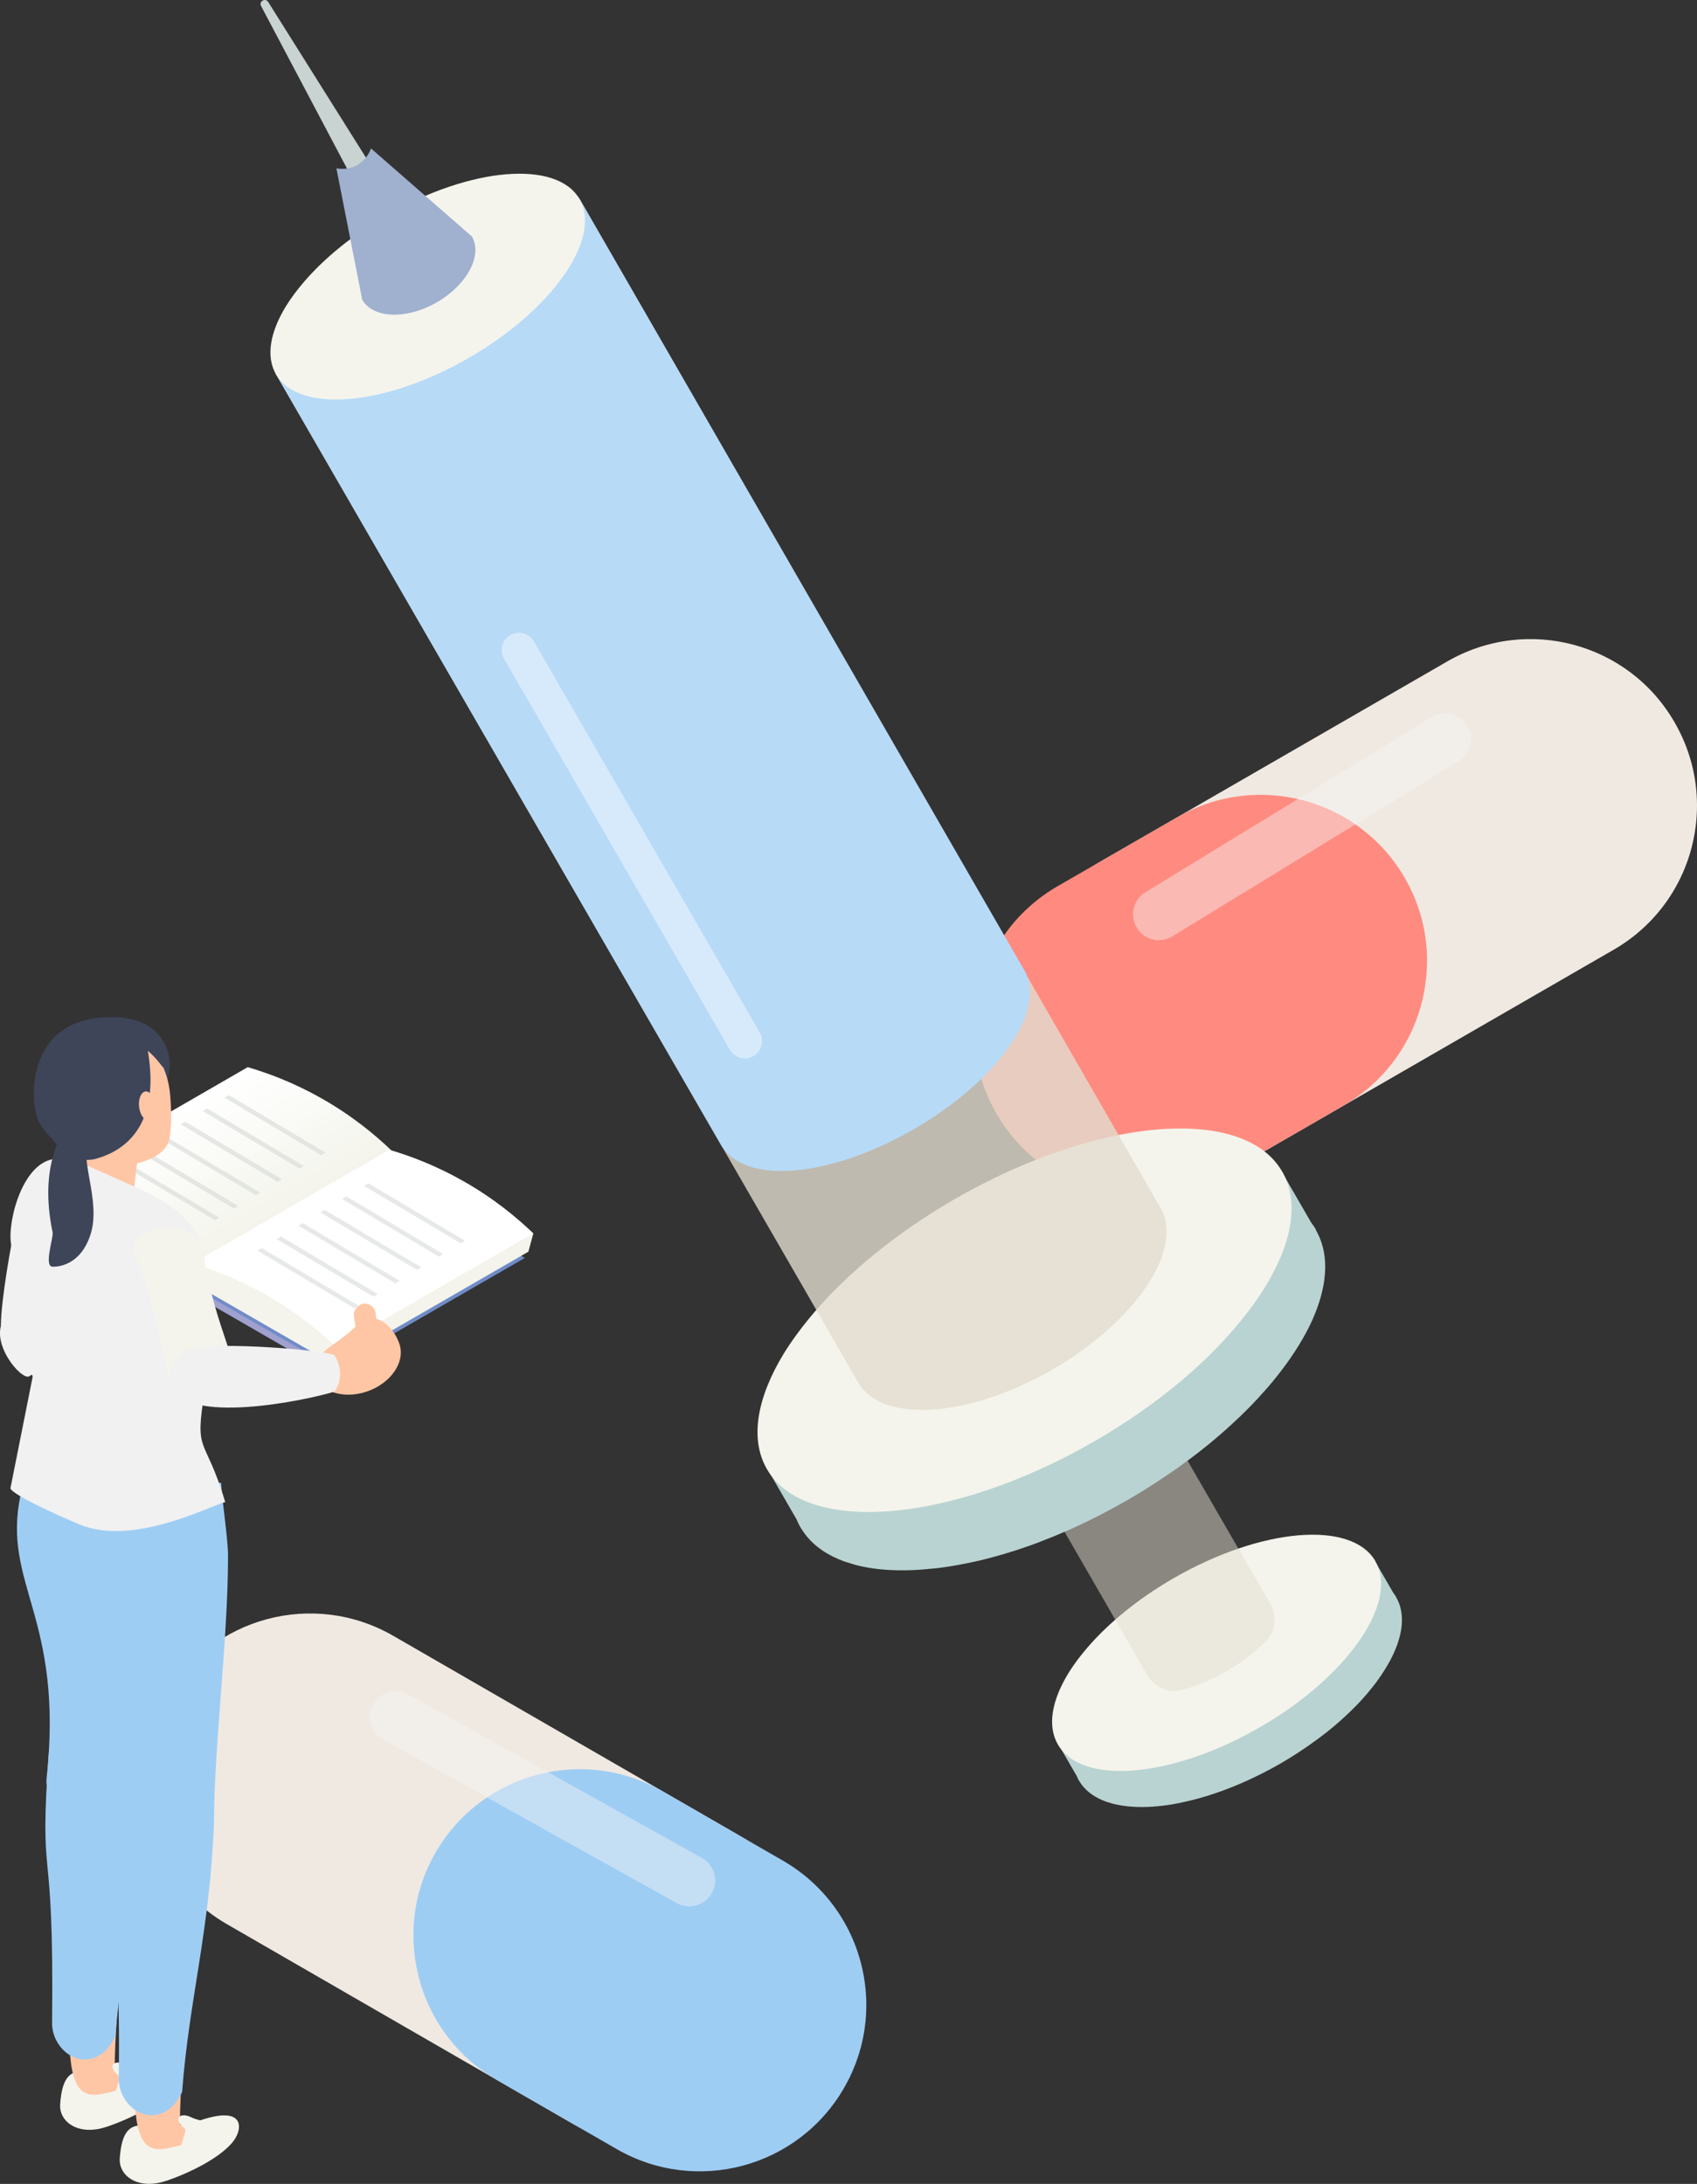<?xml version="1.0" encoding="UTF-8"?>
<svg id="Layer_2" data-name="Layer 2" xmlns="http://www.w3.org/2000/svg" xmlns:xlink="http://www.w3.org/1999/xlink" viewBox="0 0 157.69 202.97">
  <rect x="0" y="0" width="157.69" height="202.97" fill="#333333" stroke="none"/>
  <defs>
    <style>
      .cls-1 {
        fill: #a0b0cf;
      }

      .cls-1, .cls-2, .cls-3, .cls-4, .cls-5, .cls-6, .cls-7, .cls-8, .cls-9, .cls-10, .cls-11, .cls-12, .cls-13, .cls-14, .cls-15, .cls-16, .cls-17, .cls-18, .cls-19, .cls-20 {
        stroke-width: 0px;
      }

      .cls-1, .cls-6, .cls-13, .cls-19, .cls-20 {
        fill-rule: evenodd;
      }

      .cls-2 {
        fill: url(#_名称未設定グラデーション_12);
      }

      .cls-3 {
        fill: #3e4559;
      }

      .cls-4 {
        fill: #708cc8;
      }

      .cls-21 {
        opacity: .44;
      }

      .cls-5 {
        fill: #b9d3d2;
      }

      .cls-6 {
        fill: #b7daf7;
      }

      .cls-7 {
        fill: #fff;
      }

      .cls-22 {
        opacity: .47;
      }

      .cls-8 {
        fill: #f4f4ec;
      }

      .cls-9 {
        fill: #cad0cb;
      }

      .cls-10 {
        fill: #ffc6a5;
      }

      .cls-11 {
        fill: #a0a1cf;
      }

      .cls-12 {
        fill: #f4f4f4;
      }

      .cls-13 {
        opacity: .8;
      }

      .cls-13, .cls-19 {
        fill: #e2dcce;
      }

      .cls-14 {
        fill: #9ecdf4;
      }

      .cls-15 {
        fill: #f1f1f1;
      }

      .cls-16 {
        fill: #f0e9e2;
      }

      .cls-17 {
        fill: #ff8b80;
      }

      .cls-18 {
        fill: #ffc8b6;
      }

      .cls-19 {
        opacity: .5;
      }

      .cls-20 {
        fill: #c8d3d2;
      }
    </style>
    <linearGradient id="_名称未設定グラデーション_12" data-name="名称未設定グラデーション 12" x1="-4792.76" y1="9375.82" x2="-4779.35" y2="9375.82" gradientTransform="translate(-5705.88 8940.99) rotate(60) scale(1 -1)" gradientUnits="userSpaceOnUse">
      <stop offset="0" stop-color="#fff"/>
      <stop offset="1" stop-color="#f4f4ec"/>
    </linearGradient>
  </defs>
  <g id="_レイアウト" data-name="レイアウト">
    <g>
      <g>
        <g>
          <g>
            <path class="cls-16" d="M155.61,67.14c-4.26-7.41-13.72-9.94-21.12-5.67l-33.23,19.18c7.4-4.28,16.86-1.75,21.14,5.65,1.41,2.43,2.07,5.09,2.07,7.72,0,5.32-2.74,10.49-7.65,13.37l33.14-19.13c4.96-2.87,7.73-8.05,7.73-13.4,0-2.63-.67-5.28-2.08-7.72Z"/>
            <path class="cls-17" d="M132.61,89.32c0-2.63-.66-5.28-2.07-7.72-4.28-7.4-13.74-9.93-21.14-5.65l-11.19,6.45c-4.93,2.88-7.69,8.05-7.69,13.39,0,2.63.67,5.28,2.08,7.72,4.28,7.4,13.74,9.93,21.14,5.65l11.13-6.42s.05-.03.08-.05c4.92-2.88,7.65-8.05,7.65-13.37Z"/>
          </g>
          <g class="cls-21">
            <path class="cls-12" d="M107.69,87.38c-.81,0-1.6-.41-2.05-1.15-.69-1.13-.34-2.61.79-3.3l26.63-16.29c1.13-.69,2.61-.34,3.3.79.69,1.13.34,2.61-.79,3.3l-26.63,16.29c-.39.24-.82.35-1.25.35Z"/>
          </g>
        </g>
        <g>
          <g>
            <path class="cls-16" d="M15.42,157.7c4.26-7.41,13.72-9.94,21.12-5.67l33.23,19.18c-7.4-4.28-16.86-1.75-21.14,5.65-1.41,2.43-2.07,5.09-2.07,7.72,0,5.32,2.74,10.49,7.65,13.37l-33.14-19.13c-4.96-2.87-7.73-8.05-7.73-13.4,0-2.63.67-5.28,2.08-7.72Z"/>
            <path class="cls-14" d="M38.41,179.88c0-2.63.66-5.28,2.07-7.72,4.28-7.4,13.74-9.93,21.14-5.65l11.19,6.45c4.93,2.88,7.69,8.05,7.69,13.39,0,2.63-.67,5.28-2.08,7.72-4.28,7.4-13.74,9.93-21.14,5.65l-11.13-6.42s-.05-.03-.08-.05c-4.92-2.88-7.65-8.05-7.65-13.37Z"/>
          </g>
          <g class="cls-21">
            <path class="cls-12" d="M34.68,160.76c-.4-.7-.43-1.59,0-2.35.65-1.16,2.11-1.58,3.27-.93l27.27,15.19c1.16.65,1.58,2.11.93,3.27-.65,1.16-2.11,1.58-3.27.93l-27.27-15.19c-.4-.22-.71-.54-.92-.92Z"/>
          </g>
        </g>
        <g>
          <path class="cls-5" d="M129.73,148.44c.09.15.16.3.23.46.29.7.37,1.49.27,2.34-.03.22-.06.45-.12.68-.14.6-.36,1.23-.67,1.88-.08.16-.16.32-.24.48-.26.48-.56.98-.9,1.48-.09.13-.19.27-.28.4-.31.43-.65.85-1.01,1.28-.1.12-.21.23-.31.35-.34.39-.71.77-1.1,1.15-.11.11-.22.21-.33.32-.82.78-1.72,1.55-2.71,2.28-.12.09-.24.18-.36.26-.4.3-.82.59-1.25.87-.12.08-.24.17-.37.25-.51.33-1.04.66-1.58.97-1.07.62-2.14,1.16-3.2,1.64-.14.06-.27.12-.41.18-.48.21-.95.4-1.43.58-.14.06-.28.11-.42.16-.49.18-.98.34-1.47.49-.15.05-.29.09-.44.13-.52.15-1.03.28-1.53.39-.16.03-.31.06-.46.1-.55.11-1.08.2-1.6.26-.16.02-.33.03-.49.05-.59.06-1.17.08-1.71.07-.18,0-.36-.01-.53-.02-.69-.04-1.33-.14-1.92-.29l-.62-.19c-.94-.34-1.7-.85-2.23-1.54-.1-.14-.2-.28-.29-.43-.08-.15-.16-.3-.22-.45l-1.58-2.73,1.6-.92c.15-.49.36-.99.62-1.5.08-.15.16-.31.25-.47.26-.48.57-.96.92-1.45.09-.13.19-.26.29-.39.31-.42.66-.84,1.02-1.26.1-.12.21-.23.31-.35,1.92-2.1,4.5-4.16,7.54-5.92,2.42-1.4,4.86-2.44,7.15-3.12.15-.04.29-.09.44-.13.52-.15,1.03-.27,1.54-.38.16-.03.31-.06.46-.09.63-.12,1.24-.21,1.83-.26.09-.01.18-.02.27-.03.61-.05,1.18-.06,1.73-.04.18,0,.36.02.53.04.47.03.91.1,1.33.19l1.6-.92,1.58,2.73c.1.14.2.27.28.42Z"/>
          <path class="cls-8" d="M127.8,145.1c.9,1.56.63,3.64-.56,5.87-.41.79-.95,1.59-1.58,2.39-1.98,2.53-4.95,5.08-8.61,7.18-8.14,4.7-16.54,5.42-18.75,1.59-1-1.73-.56-4.1.97-6.61.48-.79,1.08-1.59,1.78-2.4,1.96-2.28,4.71-4.54,8-6.44,8.14-4.7,16.55-5.41,18.76-1.58Z"/>
          <path class="cls-19" d="M105.86,127.98l12.17,21.07c.67,1.16.48,2.62-.47,3.56-1.02,1-2.23,1.92-3.59,2.71-1.32.76-2.69,1.34-4.04,1.72-1.29.36-2.66-.21-3.33-1.37l-12.17-21.09c-.81-1.39-.33-3.18,1.07-3.98l6.38-3.68c1.39-.81,3.18-.33,3.98,1.07Z"/>
          <path class="cls-5" d="M122.27,114.31c.14.24.26.49.37.75.47,1.14.6,2.42.43,3.8-.04.36-.11.73-.2,1.11-.22.98-.59,2-1.08,3.05-.13.26-.25.51-.39.77-.42.79-.91,1.59-1.47,2.4-.14.22-.3.43-.46.65-.5.69-1.05,1.38-1.65,2.08-.17.19-.33.38-.51.57-.55.63-1.15,1.25-1.78,1.86-.17.18-.35.34-.54.52-1.33,1.27-2.8,2.51-4.39,3.7-.19.14-.38.29-.59.43-.65.49-1.33.95-2.03,1.41-.2.14-.39.27-.6.4-.83.54-1.69,1.07-2.57,1.58-1.73,1-3.47,1.89-5.19,2.67-.22.1-.44.2-.67.29-.77.34-1.54.65-2.31.94-.23.1-.46.18-.68.26-.8.29-1.6.56-2.39.79-.24.08-.47.15-.71.21-.84.24-1.67.46-2.49.63-.25.05-.5.1-.74.15-.89.18-1.76.32-2.6.42-.27.03-.53.05-.79.07-.96.1-1.9.14-2.78.12-.29,0-.58-.02-.85-.03-1.12-.06-2.16-.22-3.12-.47l-1.01-.31c-1.53-.55-2.77-1.38-3.63-2.49-.17-.22-.32-.45-.47-.69-.14-.24-.25-.48-.36-.74l-2.56-4.43,2.6-1.5c.25-.8.58-1.6,1-2.43.12-.25.26-.5.4-.76.43-.77.93-1.56,1.49-2.36.15-.21.3-.43.47-.64.51-.68,1.06-1.37,1.66-2.05.17-.19.34-.38.51-.56,3.12-3.41,7.3-6.76,12.24-9.61,3.92-2.27,7.88-3.96,11.61-5.06.24-.07.48-.14.72-.2.85-.24,1.68-.44,2.5-.62.25-.05.5-.1.75-.15,1.02-.19,2.02-.34,2.98-.42.15-.02.29-.03.43-.04.98-.08,1.92-.1,2.82-.07.29.01.58.03.87.06.76.05,1.48.16,2.16.31l2.6-1.5,2.56,4.43c.17.22.32.44.46.68Z"/>
          <path class="cls-8" d="M119.15,108.89c1.46,2.54,1.02,5.91-.91,9.53-.67,1.27-1.54,2.58-2.57,3.87-3.21,4.11-8.04,8.24-13.97,11.66-13.22,7.63-26.85,8.79-30.44,2.58-1.62-2.81-.91-6.65,1.57-10.73.79-1.28,1.76-2.58,2.88-3.89,3.19-3.7,7.64-7.37,12.99-10.46,13.22-7.63,26.86-8.78,30.44-2.57Z"/>
          <path class="cls-13" d="M43.37,33.04c-7.76,4.48-15.7,5.24-17.91,1.42l54.29,94.03c2.2,3.82,10.28,3.28,18.04-1.2,7.75-4.48,12.26-11.2,10.05-15.02L53.68,18.18c2.2,3.82-2.56,10.39-10.31,14.87Z"/>
          <path class="cls-6" d="M84.89,104.96c7.59-4.38,12.26-10.75,10.4-14.6L53.68,18.18c2.2,3.82-2.56,10.39-10.31,14.87-7.76,4.48-15.7,5.24-17.91,1.42l41.52,71.91c2.2,3.82,10.15,3.05,17.91-1.42Z"/>
          <path class="cls-8" d="M53.85,18.49c.86,1.49.6,3.48-.54,5.62-.39.75-.91,1.52-1.51,2.28-1.89,2.42-4.74,4.85-8.23,6.87-7.78,4.49-15.81,5.18-17.93,1.52-.95-1.65-.54-3.92.93-6.32.46-.75,1.04-1.52,1.7-2.29,1.88-2.18,4.5-4.34,7.65-6.16,7.78-4.49,15.82-5.17,17.93-1.51Z"/>
          <g class="cls-21">
            <path class="cls-7" d="M70.01,98.15c-.77.44-1.74.18-2.19-.59l-20.99-36.35c-.44-.77-.18-1.74.59-2.19.77-.44,1.74-.18,2.19.59l20.99,36.35c.44.77.18,1.74-.59,2.19Z"/>
          </g>
          <path class="cls-20" d="M24.26.56l13.13,24.84c.43.57,1.2.76,1.8.46.67-.33.98-1.16.67-1.89-4.98-7.93-9.96-15.86-14.94-23.79-.26-.41-.89-.05-.66.38Z"/>
          <path class="cls-1" d="M34.48,13.79c-.24.65-.68,1.21-1.26,1.54-.57.33-1.28.43-1.96.32l2.4,12.21c1.02,1.76,4.14,1.85,6.93.24,2.8-1.62,4.28-4.36,3.26-6.12l-9.37-8.18Z"/>
        </g>
      </g>
      <g>
        <g>
          <g>
            <path class="cls-4" d="M18.8,120.77c-.76.37-1.91.11-2.64-.62-.41-.41-.6-.87-.59-1.3l-11.95-6.9,18.3-10.57,12.31,7.1-16.24,9.38c.33.13.65.33.92.59.37.36.56.78.58,1.16l16.97-9.8,12.31,7.1-18.3,10.57-11.66-6.73Z"/>
            <path class="cls-11" d="M15.85,118.37c-.02.42.18.89.59,1.3.73.73,1.88.98,2.64.62l11.95,6.89-.57.33-11.66-6.73c-.76.37-1.91.11-2.64-.62-.41-.41-.6-.88-.59-1.3l-11.95-6.9.56-.33,11.67,6.74Z"/>
            <path class="cls-8" d="M19.64,120.24c-.32-.18-.52-.5-.63-.84-.09-.27-.26-.53-.5-.78-.6-.6-1.47-.87-2.19-.76-.33.05-.67.02-.95-.15l-11.16-6.44.53-1.52,17.62-8.96,13.37,7.77h0s13.83,6.07,13.83,6.07l-.46,1.7-18.12,10.46-11.34-6.54Z"/>
            <path class="cls-2" d="M4.72,109.75l18.3-10.57c1.91.56,4.31,1.45,6.89,2.92,2.82,1.6,4.96,3.38,6.48,4.84-6.1,3.52-12.2,7.04-18.3,10.57-1.43-1.36-3.35-2.95-5.81-4.43-2.84-1.7-5.49-2.72-7.56-3.33Z"/>
            <path class="cls-7" d="M17.88,117.43l18.3-10.57c1.91.56,4.31,1.45,6.89,2.92,2.82,1.6,4.96,3.38,6.48,4.84-6.1,3.52-12.2,7.04-18.3,10.57-1.43-1.36-3.35-2.95-5.81-4.43-2.84-1.7-5.49-2.72-7.56-3.33Z"/>
          </g>
          <g class="cls-22">
            <polygon class="cls-9" points="33.32 121.35 24.33 116 23.94 116.24 32.93 121.59 33.32 121.35"/>
            <polygon class="cls-9" points="35.1 120.27 26.11 114.92 25.71 115.16 34.7 120.51 35.1 120.27"/>
            <polygon class="cls-9" points="37.12 119.03 28.14 113.68 27.74 113.92 36.73 119.27 37.12 119.03"/>
            <polygon class="cls-9" points="39.15 117.79 30.16 112.44 29.77 112.68 38.76 118.03 39.15 117.79"/>
            <polygon class="cls-9" points="41.18 116.55 32.19 111.2 31.8 111.44 40.78 116.79 41.18 116.55"/>
            <polygon class="cls-9" points="43.21 115.31 34.22 109.97 33.82 110.21 42.81 115.55 43.21 115.31"/>
          </g>
          <g class="cls-22">
            <polygon class="cls-9" points="20.36 113.16 11.38 107.82 10.98 108.06 19.97 113.4 20.36 113.16"/>
            <polygon class="cls-9" points="22.14 112.08 13.15 106.73 12.76 106.97 21.75 112.32 22.14 112.08"/>
            <polygon class="cls-9" points="24.17 110.84 15.18 105.49 14.79 105.73 23.77 111.08 24.17 110.84"/>
            <polygon class="cls-9" points="26.2 109.6 17.21 104.25 16.81 104.5 25.8 109.84 26.2 109.6"/>
            <polygon class="cls-9" points="28.22 108.36 19.24 103.02 18.84 103.26 27.83 108.61 28.22 108.36"/>
            <polygon class="cls-9" points="30.25 107.13 21.26 101.78 20.87 102.02 29.86 107.37 30.25 107.13"/>
          </g>
        </g>
        <rect class="cls-10" x="32.11" y="122.03" width="3.81" height="2.03" rx="1.01" ry="1.01" transform="translate(-83.16 173.72) rotate(-97.93)"/>
        <g>
          <path class="cls-8" d="M9.94,197.65c-2.63.91-4.46-.44-4.35-2.07.35-5.32,3.49-1.86,5.94-2.93,5.91-2.6,5.61.2,4.49,1.49-1.26,1.45-3.84,2.74-6.08,3.52Z"/>
          <path class="cls-10" d="M12.95,168.15c-.95,7.79-2.29,18.3-2.29,24.18,0,.43,2.21-.43,2.21-.15,0,1.49-.72,1.84-2.91,2.33-1.56.35-3.06.55-3.42-3.25-.5-5.53-2.91-16.47.06-25.49.33-1.13,6.82-1.52,6.35,2.38Z"/>
          <path class="cls-8" d="M11.08,193.28l-.37,1.24c.29,1.05.88,1.37,1.93,1.08l.33-.09c1.04-.3,1.65-1.39,1.36-2.44l-.25-.91c0,.22-1.39.2-2.43-.28-.8-.41-1.53-.12-1.04.61.23.35.6.39.48.8Z"/>
          <path class="cls-8" d="M15.48,202.67c-2.63.91-4.46-.44-4.35-2.07.35-5.32,3.49-1.86,5.94-2.93,5.91-2.6,5.61.2,4.49,1.49-1.26,1.45-3.84,2.74-6.08,3.52Z"/>
          <path class="cls-10" d="M19.01,173.21c-.95,7.79-2.29,18.3-2.29,24.18,0,.43,2.21-.43,2.21-.15,0,1.49-.72,1.84-2.91,2.33-1.56.35-3.06.55-3.42-3.25-.5-5.53-2.91-16.47.06-25.49.33-1.13,6.82-1.52,6.35,2.38Z"/>
          <path class="cls-8" d="M17.2,198.18l-.37,1.24c.29,1.05.88,1.37,1.93,1.08l.33-.09c1.04-.3,1.65-1.39,1.36-2.44l-.25-.91c0,.22-1.39.2-2.43-.28-.8-.41-1.53-.12-1.04.61.23.35.6.39.48.8Z"/>
        </g>
        <path class="cls-18" d="M13.12,166.81c1.6-5.21,2.11-22.5.69-24.52-.6-.85-7.16,2.46-7.99,2.53-.79,6.08.79,16.98,1.73,21.99.26,1.25,4.39,3.86,5.57,0Z"/>
        <path class="cls-14" d="M14.1,163.66c-.66,1.74-.71,3.57-3.44,4.68-2.9,1.17-6.56-.9-6.34-2.96,1.67-15.2-4.19-18.04-2.4-26.49l13.82-12.07c.08,1.49.26,3.01.21,4.57-.37,10.16-.82,22.1-1.85,32.27Z"/>
        <path class="cls-14" d="M10.72,189.26c-.5,1.05-1.14,1.67-1.88,1.96-2.03.81-4.02-1.13-4-3.2.2-18.6-1.26-11.83-.29-25.35,0,0,9.2-.18,9.14,1.39-.37,10.16-2.31,16.48-2.97,25.2Z"/>
        <path class="cls-18" d="M17.81,171.99c1.6-5.21,2.11-22.5.69-24.52-.6-.85-7.16,2.46-7.99,2.53-.79,6.08.79,16.98,1.73,21.99.26,1.25,4.39,3.86,5.57,0Z"/>
        <path class="cls-14" d="M19.89,169.24c-.66,1.74-.31,3.17-3.03,4.28-2.9,1.17-6.36-.89-6.34-2.96.2-18.6-2.84-20.69-.65-33.65l10.67.91c.08,1.49.65,5.22.65,6.78,0,7.76-1.3,17.78-1.3,24.64Z"/>
        <path class="cls-14" d="M16.92,194.44c-.5,1.05-1.14,1.67-1.88,1.96-2.03.81-4.02-1.13-4-3.2.2-18.6-1.48-9.67-.51-23.19,0,0,9.42-2.33,9.36-.77-.37,10.16-2.31,16.48-2.97,25.2Z"/>
        <path class="cls-15" d="M.41,122.53c1.77-2.54,12.82-11.04,13.44-10.89,1.34.33,2.09.7,2.05,2-4.85,4.77-8.22,11.19-13.18,14.27-.71.44-3.83-3.21-2.31-5.39Z"/>
        <path class="cls-15" d="M8.58,117.85c-.93,2.84-3.09,9.74-4.06,11.59-1.86-.31-2.58-5.94-4.44-6.25.03-2.41.89-7.39,1.64-10.86.55-2.55,7.78,2.69,6.86,5.52Z"/>
        <path class="cls-3" d="M15.73,99.52c-.37,2.39-1.49,6.91-2.24,7.67-2.71,2.73-8.08.23-9.87-2.91-.8-1.4-1.43-8.93,5.51-9.68,5.81-.62,6.88,3.08,6.6,4.91Z"/>
        <polygon class="cls-10" points="12.28 112.08 7.37 110.99 6.81 104.74 12.92 106.47 12.28 112.08"/>
        <path class="cls-10" d="M15.8,101.65c.15,1.55.16,3.82-.19,4.6-.67,1.5-2.95,1.93-3.88,2.06-2.56.37-4.92-2.33-5.25-5.76s1.5-6.41,4.07-6.66c2.57-.25,4.92,2.33,5.25,5.76Z"/>
        <path class="cls-3" d="M13.74,97.67c1.2,7.07-2.27,9.31-4.8,10.02-4.55,1.28-9.81-9.21,1.25-12.16,2.43-.65,4.05,1.21,4.76,2.79.12.26.32,1.05.15.83-.82-1.09-1.36-1.48-1.36-1.48Z"/>
        <path class="cls-15" d="M3.28,126.79c-.37-1.75-1.78-8.27-2.26-11.23-.33-2.06,1.12-7.87,4.36-7.87.7.03,2.76.66,2.76.66l4.77,2.11c4.77,2.17,6.2,4.45,6.2,8.16l-.08,10.63c-1.01,6.08,0,4,1.9,10.35-1.3.29-8.58,4.2-13.62,2.05-5.14-2.19-6.34-3.11-6.34-3.33l2.3-11.54Z"/>
        <path class="cls-10" d="M14.39,102.69c.07.73-.34,1.35-.61,1.39-.4.07-.79-.52-.86-1.25s.2-1.35.61-1.39c.4-.04.79.52.86,1.25Z"/>
        <path class="cls-3" d="M6.08,104.48c-.3,1.12-2.48,3.85-1.19,10.07.09.42-.81,3.08-.05,3.17,0,0,2.48.26,3.55-2.92,1.09-3.23-1.23-7.38,0-8.92-.71.16-1.6-1.56-2.31-1.4Z"/>
        <path class="cls-10" d="M29.12,127.66c-.53-1.67,2.13-2.56,4.02-4.47,1.65-1.66,3.46.09,3.99,1.76.53,1.67-.83,3.63-3.05,4.38-2.21.75-4.43,0-4.96-1.67Z"/>
        <path class="cls-8" d="M18.79,116.12c1.31,7.38,2.68,8.63,3.04,12.04-1.67.8-4.27-.2-5.94.59-1.26-5.05-1.71-8.3-3.34-12.08-1.2-2.78,5.63-3.91,6.23-.55Z"/>
        <path class="cls-15" d="M17.68,125.37c2.31-.73,13.15.13,13.44.64.65,1.11.63,2.39-.03,3.32-2.56.81-13.96,3.19-15.19-.57-.23-.71-.21-2.76,1.78-3.39Z"/>
      </g>
    </g>
  </g>
</svg>
